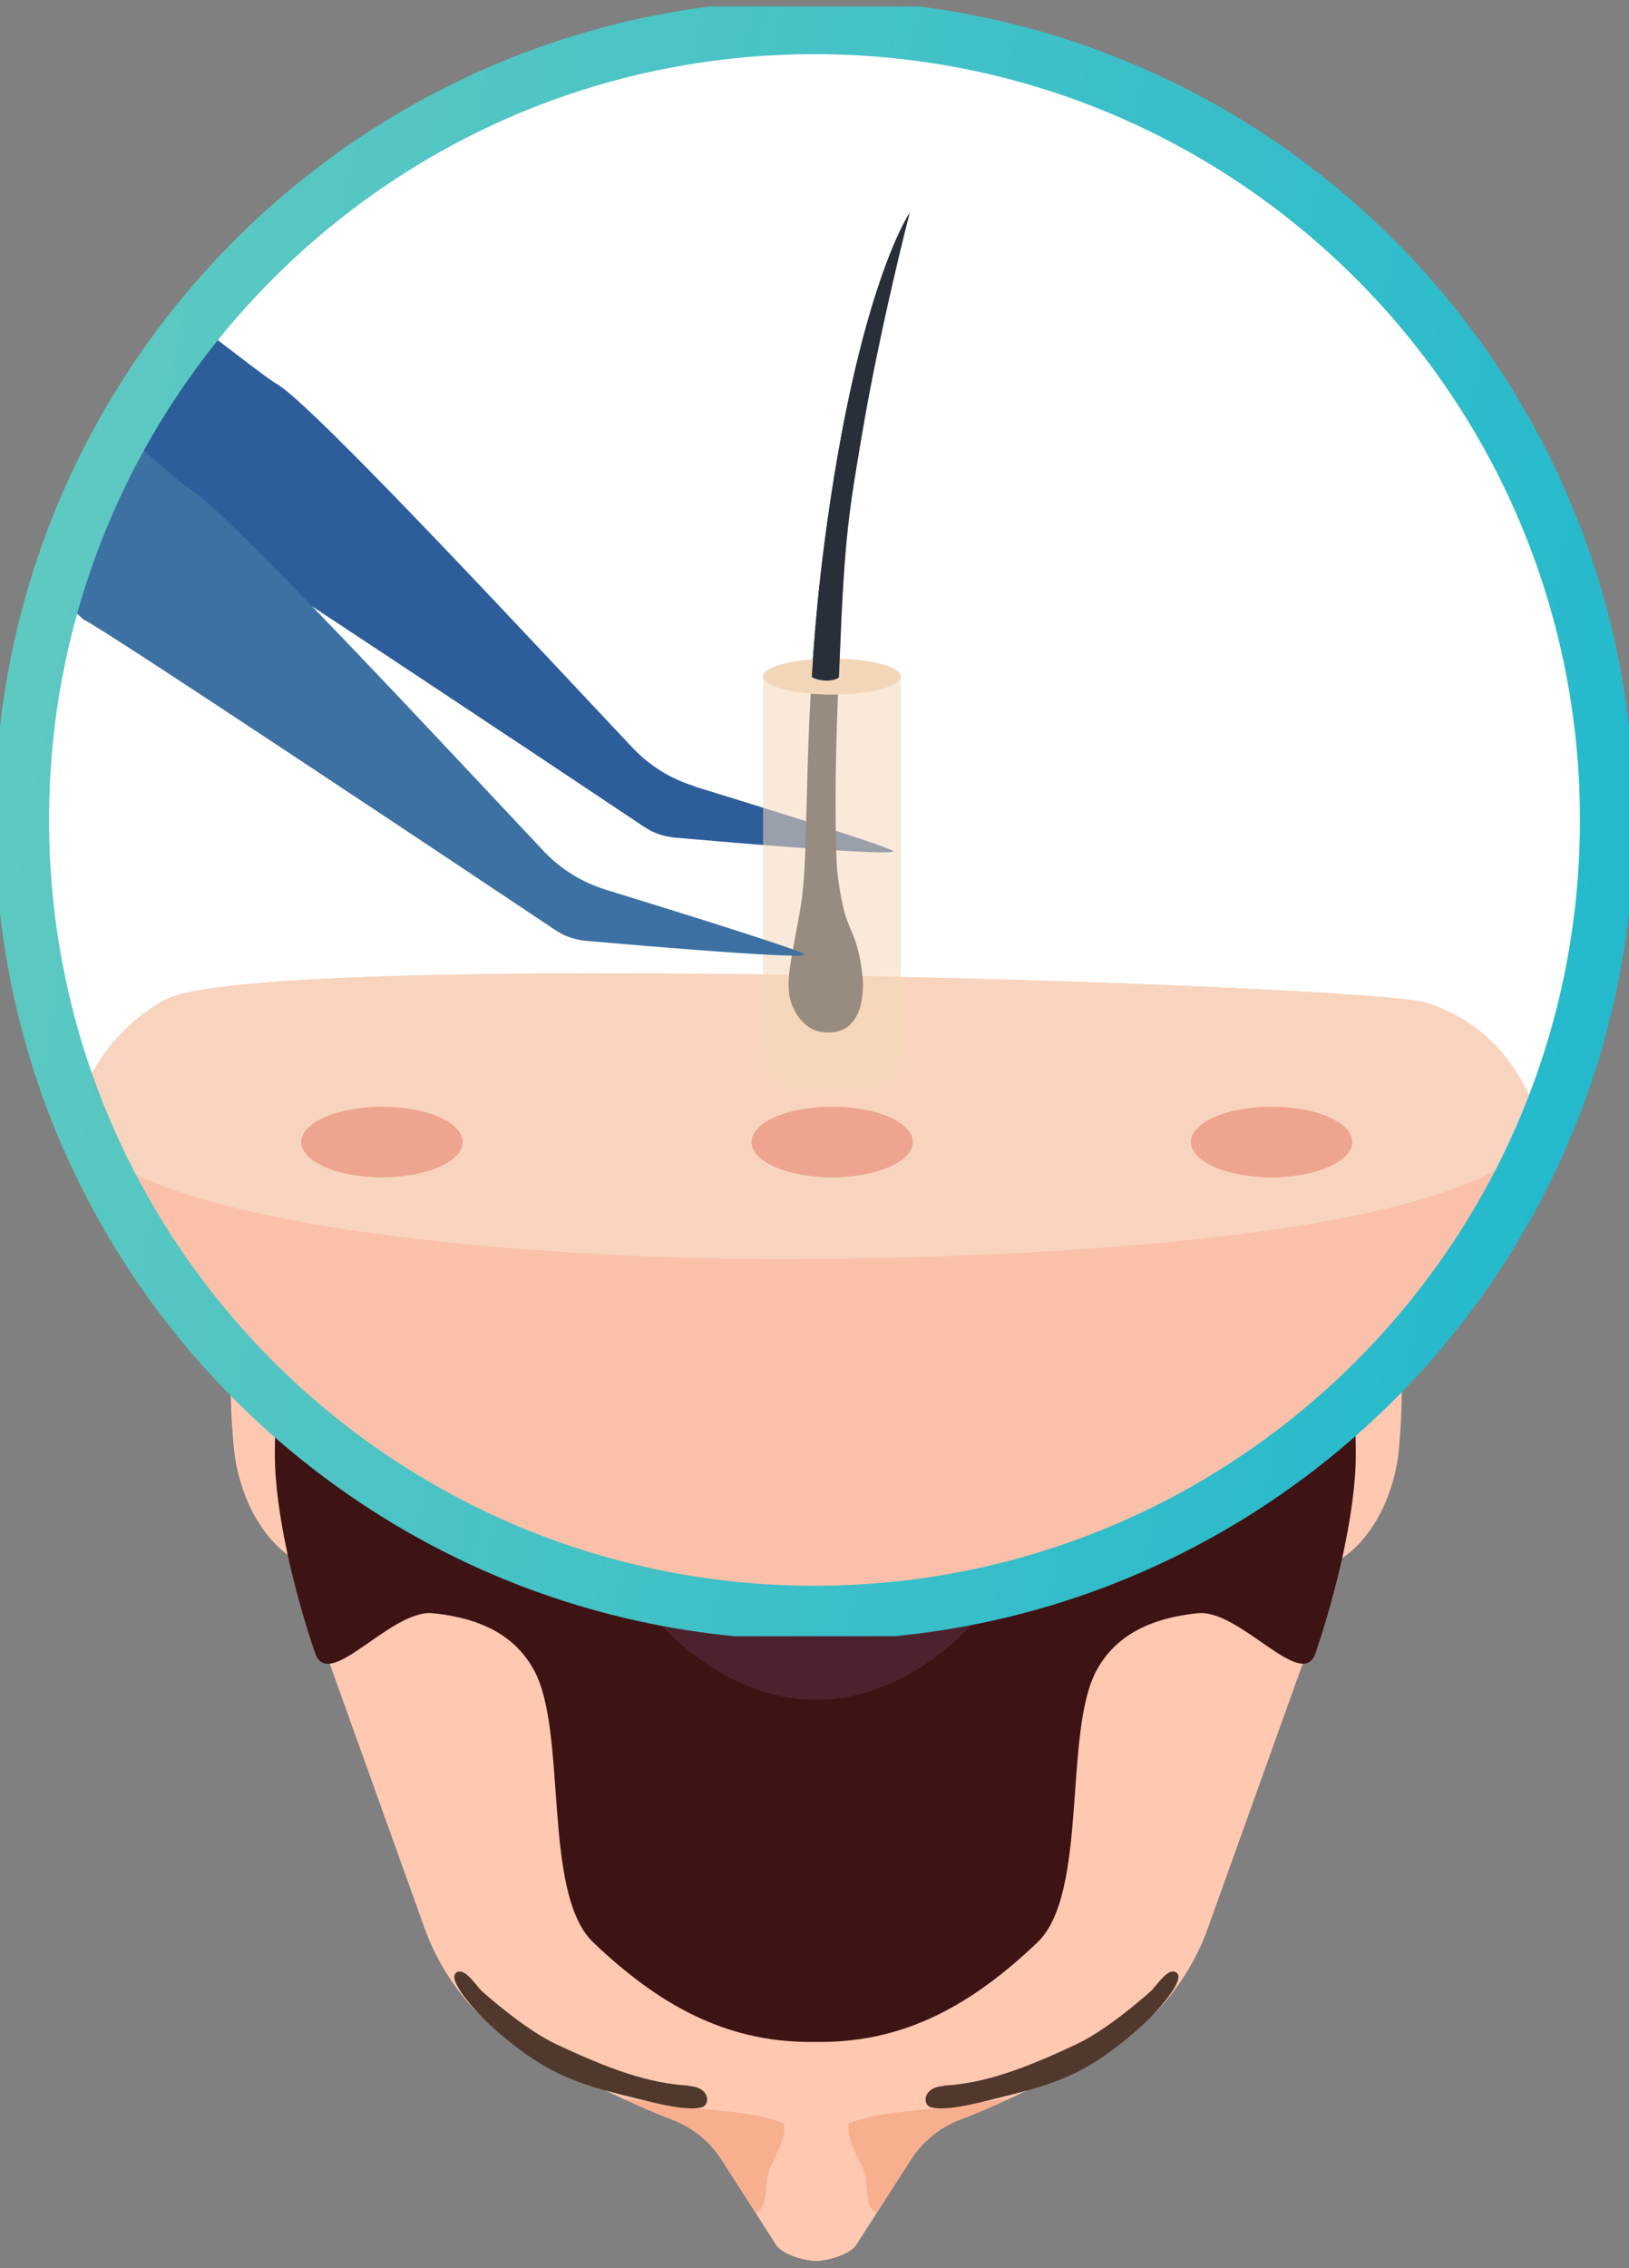 <svg width="120" height="167" viewBox="0 0 120 167" fill="none" xmlns="http://www.w3.org/2000/svg">
<rect x="0" y="0" width="120" height="167" fill="#808080" stroke="none"/>
<g clip-path="url(#clip0_589_2510)">
<path d="M96.743 115.582C99.909 115.116 102.691 111.218 103.074 106.454C103.324 103.355 103.607 98.091 101.858 96.575C99.675 94.71 99.575 98.808 97.443 97.458C93.478 97.658 90.03 102.189 90.297 107.77C90.547 112.767 93.462 116.065 96.743 115.582Z" fill="#FFC8B1"/>
<path d="M23.547 115.499C20.382 115.033 17.6 111.118 17.2 106.354C16.933 103.255 16.65 97.975 18.399 96.475C20.565 94.61 20.681 98.724 22.814 97.375C26.778 97.575 30.243 102.122 29.977 107.686C29.744 112.684 26.828 115.966 23.547 115.482V115.499Z" fill="#FFC8B1"/>
<path d="M39.839 151.598C42.604 152.947 46.519 154.929 49.5 156.062C51.016 156.629 52.282 157.661 53.165 159.027L57.147 165.241C57.63 166.074 59.495 166.474 60.129 166.474C60.761 166.474 62.644 166.057 63.11 165.224L67.092 159.011C67.958 157.661 69.241 156.612 70.757 156.046C73.738 154.929 77.653 152.947 80.418 151.581C84.55 149.565 87.648 145.934 89.114 141.569L96.244 121.696H24.013L31.143 141.569C32.609 145.917 35.724 149.549 39.839 151.581V151.598Z" fill="#FFC8B1"/>
<path d="M39.839 151.598C42.604 152.947 46.519 154.929 49.5 156.062C51.016 156.629 52.282 157.661 53.165 159.027L57.147 165.241C57.63 166.074 59.495 166.474 60.129 166.474C60.761 166.474 62.644 166.057 63.11 165.224L67.092 159.011C67.958 157.661 69.241 156.612 70.757 156.046C73.738 154.929 77.653 152.947 80.418 151.581C84.55 149.565 87.648 145.934 89.114 141.569L96.244 121.696L60.129 71.105L24.013 121.713L31.143 141.586C32.609 145.934 35.724 149.565 39.839 151.598Z" fill="#FFC8B1"/>
<path d="M83.65 74.17C77.32 68.339 69.44 66.474 60.445 66.474C60.312 66.474 60.178 66.474 60.062 66.474C59.928 66.474 59.812 66.474 59.679 66.474C50.7 66.474 42.804 68.339 36.474 74.17C26.345 83.482 20.248 92.327 20.248 107.07C20.248 111.451 21.764 117.498 23.213 121.713C24.213 124.645 28.777 118.464 31.892 118.781C35.974 119.197 38.139 120.796 39.322 122.945C41.837 127.493 39.905 139.387 43.703 143.019C48.451 147.55 53.382 150.348 59.679 150.348C59.812 150.348 59.945 150.348 60.062 150.348C60.195 150.348 60.312 150.348 60.445 150.348C66.742 150.348 71.673 147.55 76.42 143.019C80.218 139.387 78.286 127.493 80.801 122.945C81.984 120.813 84.15 119.197 88.231 118.781C91.346 118.464 95.927 124.628 96.91 121.713C98.343 117.498 99.875 111.451 99.875 107.07C99.875 92.327 93.778 83.482 83.65 74.17Z" fill="#3E1314"/>
<path d="M78.186 105.471C76.987 115.799 68.891 125.161 60.129 125.161C51.366 125.161 43.27 115.816 42.071 105.471C40.688 93.543 48.684 82.449 60.129 82.449C71.573 82.449 79.569 93.543 78.186 105.471Z" fill="#4C232D"/>
<path d="M70.79 105.454C70.24 111.684 65.426 117.498 60.078 117.498C54.731 117.498 49.917 111.684 49.35 105.454C48.734 98.491 53.498 92.244 60.062 92.244C66.625 92.244 71.406 98.508 70.79 105.454Z" fill="#57313A"/>
<path d="M74.271 154.563C72.239 154.696 70.207 155.146 68.124 155.329C66.342 155.479 64.193 155.696 62.544 156.329C62.277 157.495 63.293 158.844 63.643 159.927C64.01 161.043 63.643 162.426 64.576 162.959L67.091 159.027C67.958 157.678 69.24 156.629 70.756 156.062C71.839 155.662 73.038 155.129 74.271 154.563Z" fill="#F7AF8E"/>
<path d="M46.002 154.563C48.035 154.696 50.067 155.146 52.149 155.329C53.932 155.479 56.081 155.696 57.73 156.329C57.996 157.495 56.98 158.844 56.63 159.927C56.264 161.043 56.63 162.426 55.697 162.959L53.182 159.027C52.316 157.678 51.033 156.629 49.517 156.062C48.434 155.662 47.235 155.129 46.002 154.563Z" fill="#F7AF8E"/>
<path d="M69.507 153.597C67.941 153.68 67.941 155.013 68.591 155.163C69.724 155.446 71.906 154.879 73.555 154.463C76.254 153.797 78.486 153.247 80.935 151.648C82.134 150.881 84.1 149.282 85.049 148.233C85.416 147.816 87.531 145.551 86.549 145.184C85.949 144.968 85.166 146.25 84.783 146.6C84.033 147.283 81.401 149.515 79.402 150.465C75.354 152.381 72.472 153.397 69.54 153.563L69.507 153.597Z" fill="#50382C"/>
<path d="M50.767 153.597C52.332 153.68 52.332 155.013 51.683 155.163C50.55 155.446 48.368 154.879 46.719 154.463C44.02 153.797 41.788 153.247 39.339 151.648C38.139 150.881 36.174 149.282 35.224 148.233C34.858 147.816 32.742 145.551 33.725 145.184C34.325 144.968 35.108 146.25 35.491 146.6C36.24 147.283 38.873 149.515 40.871 150.465C44.919 152.381 47.801 153.397 50.733 153.563L50.767 153.597Z" fill="#50382C"/>
</g>
<g clip-path="url(#clip1_589_2510)">
<path d="M60 118.759C92.246 118.759 118.386 92.619 118.386 60.374C118.386 28.128 92.246 1.988 60 1.988C27.754 1.988 1.614 28.128 1.614 60.374C1.614 92.619 27.754 118.759 60 118.759Z" fill="white"/>
<mask id="mask0_589_2510" style="mask-type:luminance" maskUnits="userSpaceOnUse" x="1" y="1" width="118" height="118">
<path d="M60 118.759C92.246 118.759 118.386 92.619 118.386 60.374C118.386 28.128 92.246 1.988 60 1.988C27.754 1.988 1.614 28.128 1.614 60.374C1.614 92.619 27.754 118.759 60 118.759Z" fill="white"/>
</mask>
<g mask="url(#mask0_589_2510)">
<path d="M107.943 75.159C107.057 74.602 106.071 74.145 104.986 73.817C100.586 72.474 19.114 69.859 12.2 73.602C4.057 78.016 3.657 88.788 3.557 96.945C3.486 102.702 2.571 116.417 6.557 121.259C11.771 127.588 19.4 127.502 26.843 127.502C44.043 127.502 61.043 128.717 78.2 128.717C83.014 128.717 87.772 128.645 92.543 128.417C94.5 128.317 104.086 128.417 109.643 122.874C114.643 117.902 117.957 102.617 114.071 84.874C113.186 80.817 111.257 77.259 107.943 75.159Z" fill="#FAC0AA"/>
<path d="M5.314 82.331C7.728 90.016 37.271 92.702 57.486 92.702C73.214 92.702 109.229 91.516 113.6 83.102C112.571 79.788 110.771 76.945 107.943 75.159C107.057 74.602 106.071 74.145 104.986 73.817C100.586 72.474 19.114 69.859 12.2 73.602C8.614 75.545 6.543 78.702 5.314 82.331Z" fill="#F8D4BE"/>
<path d="M99.614 84.088C99.614 85.516 96.957 86.688 93.671 86.688C90.386 86.688 87.728 85.531 87.728 84.088C87.728 82.645 90.386 81.488 93.671 81.488C96.957 81.488 99.614 82.645 99.614 84.088Z" fill="#EEA48F"/>
<path d="M67.243 84.088C67.243 85.516 64.586 86.688 61.3 86.688C58.014 86.688 55.357 85.531 55.357 84.088C55.357 82.645 58.014 81.488 61.3 81.488C64.586 81.488 67.243 82.645 67.243 84.088Z" fill="#EEA48F"/>
<path d="M34.086 84.088C34.086 85.516 31.428 86.688 28.143 86.688C24.857 86.688 22.2 85.531 22.2 84.088C22.2 82.645 24.857 81.488 28.143 81.488C31.428 81.488 34.086 82.645 34.086 84.088Z" fill="#EEA48F"/>
<path d="M51.157 57.888C49.4 57.345 47.857 56.388 46.586 55.045C40.557 48.659 22.8 29.502 20.343 28.245C19.914 28.017 17.4 26.102 13.457 23.045C12.629 23.445 11.771 23.817 10.9 24.145C10.729 24.274 10.529 24.416 10.286 24.588C9.072 25.431 7.843 26.274 6.643 27.145C8.343 25.902 4.771 29.059 4.886 28.931C4.486 29.374 4.1 29.831 3.714 30.274C8.843 34.674 12.643 38.031 12.757 38.059C13.4 38.174 41.672 57.017 47.443 60.874C48.143 61.345 48.871 61.588 49.714 61.674C53.8 62.031 66.486 63.117 65.772 62.645C65.143 62.231 55.786 59.331 51.143 57.902L51.157 57.888Z" fill="#2D5D9B"/>
<g style="mix-blend-mode:multiply" opacity="0.85">
<path d="M12.557 23.459C12.014 23.702 11.457 23.931 10.9 24.145C10.729 24.274 10.529 24.416 10.286 24.588C9.072 25.431 7.843 26.274 6.643 27.145C8.343 25.902 4.771 29.059 4.886 28.931C4.486 29.374 4.1 29.831 3.714 30.274C8.843 34.674 12.643 38.031 12.757 38.059C13.214 38.131 27.3 47.459 37.657 54.345C28.8 44.502 20.543 34.117 12.572 23.459H12.557Z" fill="#2D5D9B"/>
</g>
<path d="M67.014 15.659C67.014 15.659 63.171 21.274 60.728 40.017C59.1 52.517 59.643 61.745 59.086 66.016C58.871 67.702 58.529 69.002 58.2 71.174C58.1 71.817 58.057 72.488 58.129 73.159C58.186 73.731 58.6 75.016 59.686 75.688C60.314 76.088 61.871 76.288 62.686 75.374C63.157 74.845 63.343 74.402 63.471 73.674C63.529 73.359 63.557 73.002 63.571 72.688C63.586 72.216 63.514 71.716 63.457 71.245C63.386 70.659 63.257 70.117 63.1 69.574C62.843 68.702 62.414 67.988 62.186 67.088C61.943 66.117 61.671 64.531 61.629 63.502C61.486 59.259 61.529 55.845 61.828 48.502C62.186 39.388 62.514 37.645 63.486 31.888C64.857 23.817 66.986 15.659 66.986 15.659H67.014Z" fill="#282F39"/>
<path opacity="0.55" d="M63.757 80.216H58.814C57.386 80.216 56.214 79.059 56.214 77.617V49.802H66.357V77.617C66.357 79.045 65.2 80.216 63.757 80.216Z" fill="#F3D6B8"/>
<path d="M66.357 49.816C66.357 50.559 64.086 51.145 61.286 51.145C58.486 51.145 56.214 50.545 56.214 49.816C56.214 49.088 58.486 48.488 61.286 48.488C64.086 48.488 66.357 49.088 66.357 49.816Z" fill="#F3D6B8"/>
<path d="M61.8 49.859C61.814 49.374 61.843 49.031 61.857 48.517C62.214 39.402 62.543 37.659 63.514 31.902C64.886 23.831 67.014 15.674 67.014 15.674C67.014 15.674 63.172 21.288 60.729 40.031C60.272 43.588 59.986 46.859 59.8 49.845C60.257 50.159 61.386 50.231 61.8 49.874V49.859Z" fill="#282F39"/>
<path d="M44.614 65.502C42.857 64.959 41.314 64.002 40.043 62.659C34.014 56.274 16.257 37.117 13.8 35.859C13.3 35.602 10.171 32.816 5.414 28.459C5.086 28.745 4.843 28.959 4.886 28.916C3.986 29.945 3.114 31.002 2.186 32.002C1.357 32.888 0.514 33.674 -0.4 34.474C-0.671 34.702 -0.871 34.859 -1.029 34.959C-1.057 35.045 -1.086 35.102 -1.129 35.202C-1.486 36.002 -1.929 36.717 -2.443 37.374C2.4 42.045 6.1 45.645 6.214 45.659C6.857 45.774 35.129 64.617 40.9 68.474C41.6 68.945 42.329 69.188 43.171 69.274C47.257 69.631 59.943 70.716 59.229 70.245C58.6 69.831 49.243 66.931 44.6 65.502H44.614Z" fill="#3D71A3"/>
</g>
<path d="M60 118.759C92.246 118.759 118.386 92.619 118.386 60.374C118.386 28.128 92.246 1.988 60 1.988C27.754 1.988 1.614 28.128 1.614 60.374C1.614 92.619 27.754 118.759 60 118.759Z" stroke="url(#paint0_linear_589_2510)" stroke-width="4" stroke-linecap="round" stroke-linejoin="round"/>
</g>
<defs>
<linearGradient id="paint0_linear_589_2510" x1="1.614" y1="1.988" x2="135.704" y2="27.41" gradientUnits="userSpaceOnUse">
<stop stop-color="#62CAC0"/>
<stop offset="1" stop-color="#20B8CE"/>
</linearGradient>
<clipPath id="clip0_589_2510">
<rect width="86.273" height="100" fill="white" transform="translate(17 66.474)"/>
</clipPath>
<clipPath id="clip1_589_2510">
<rect width="120" height="120" fill="white" transform="translate(0 0.474)"/>
</clipPath>
</defs>
</svg>
